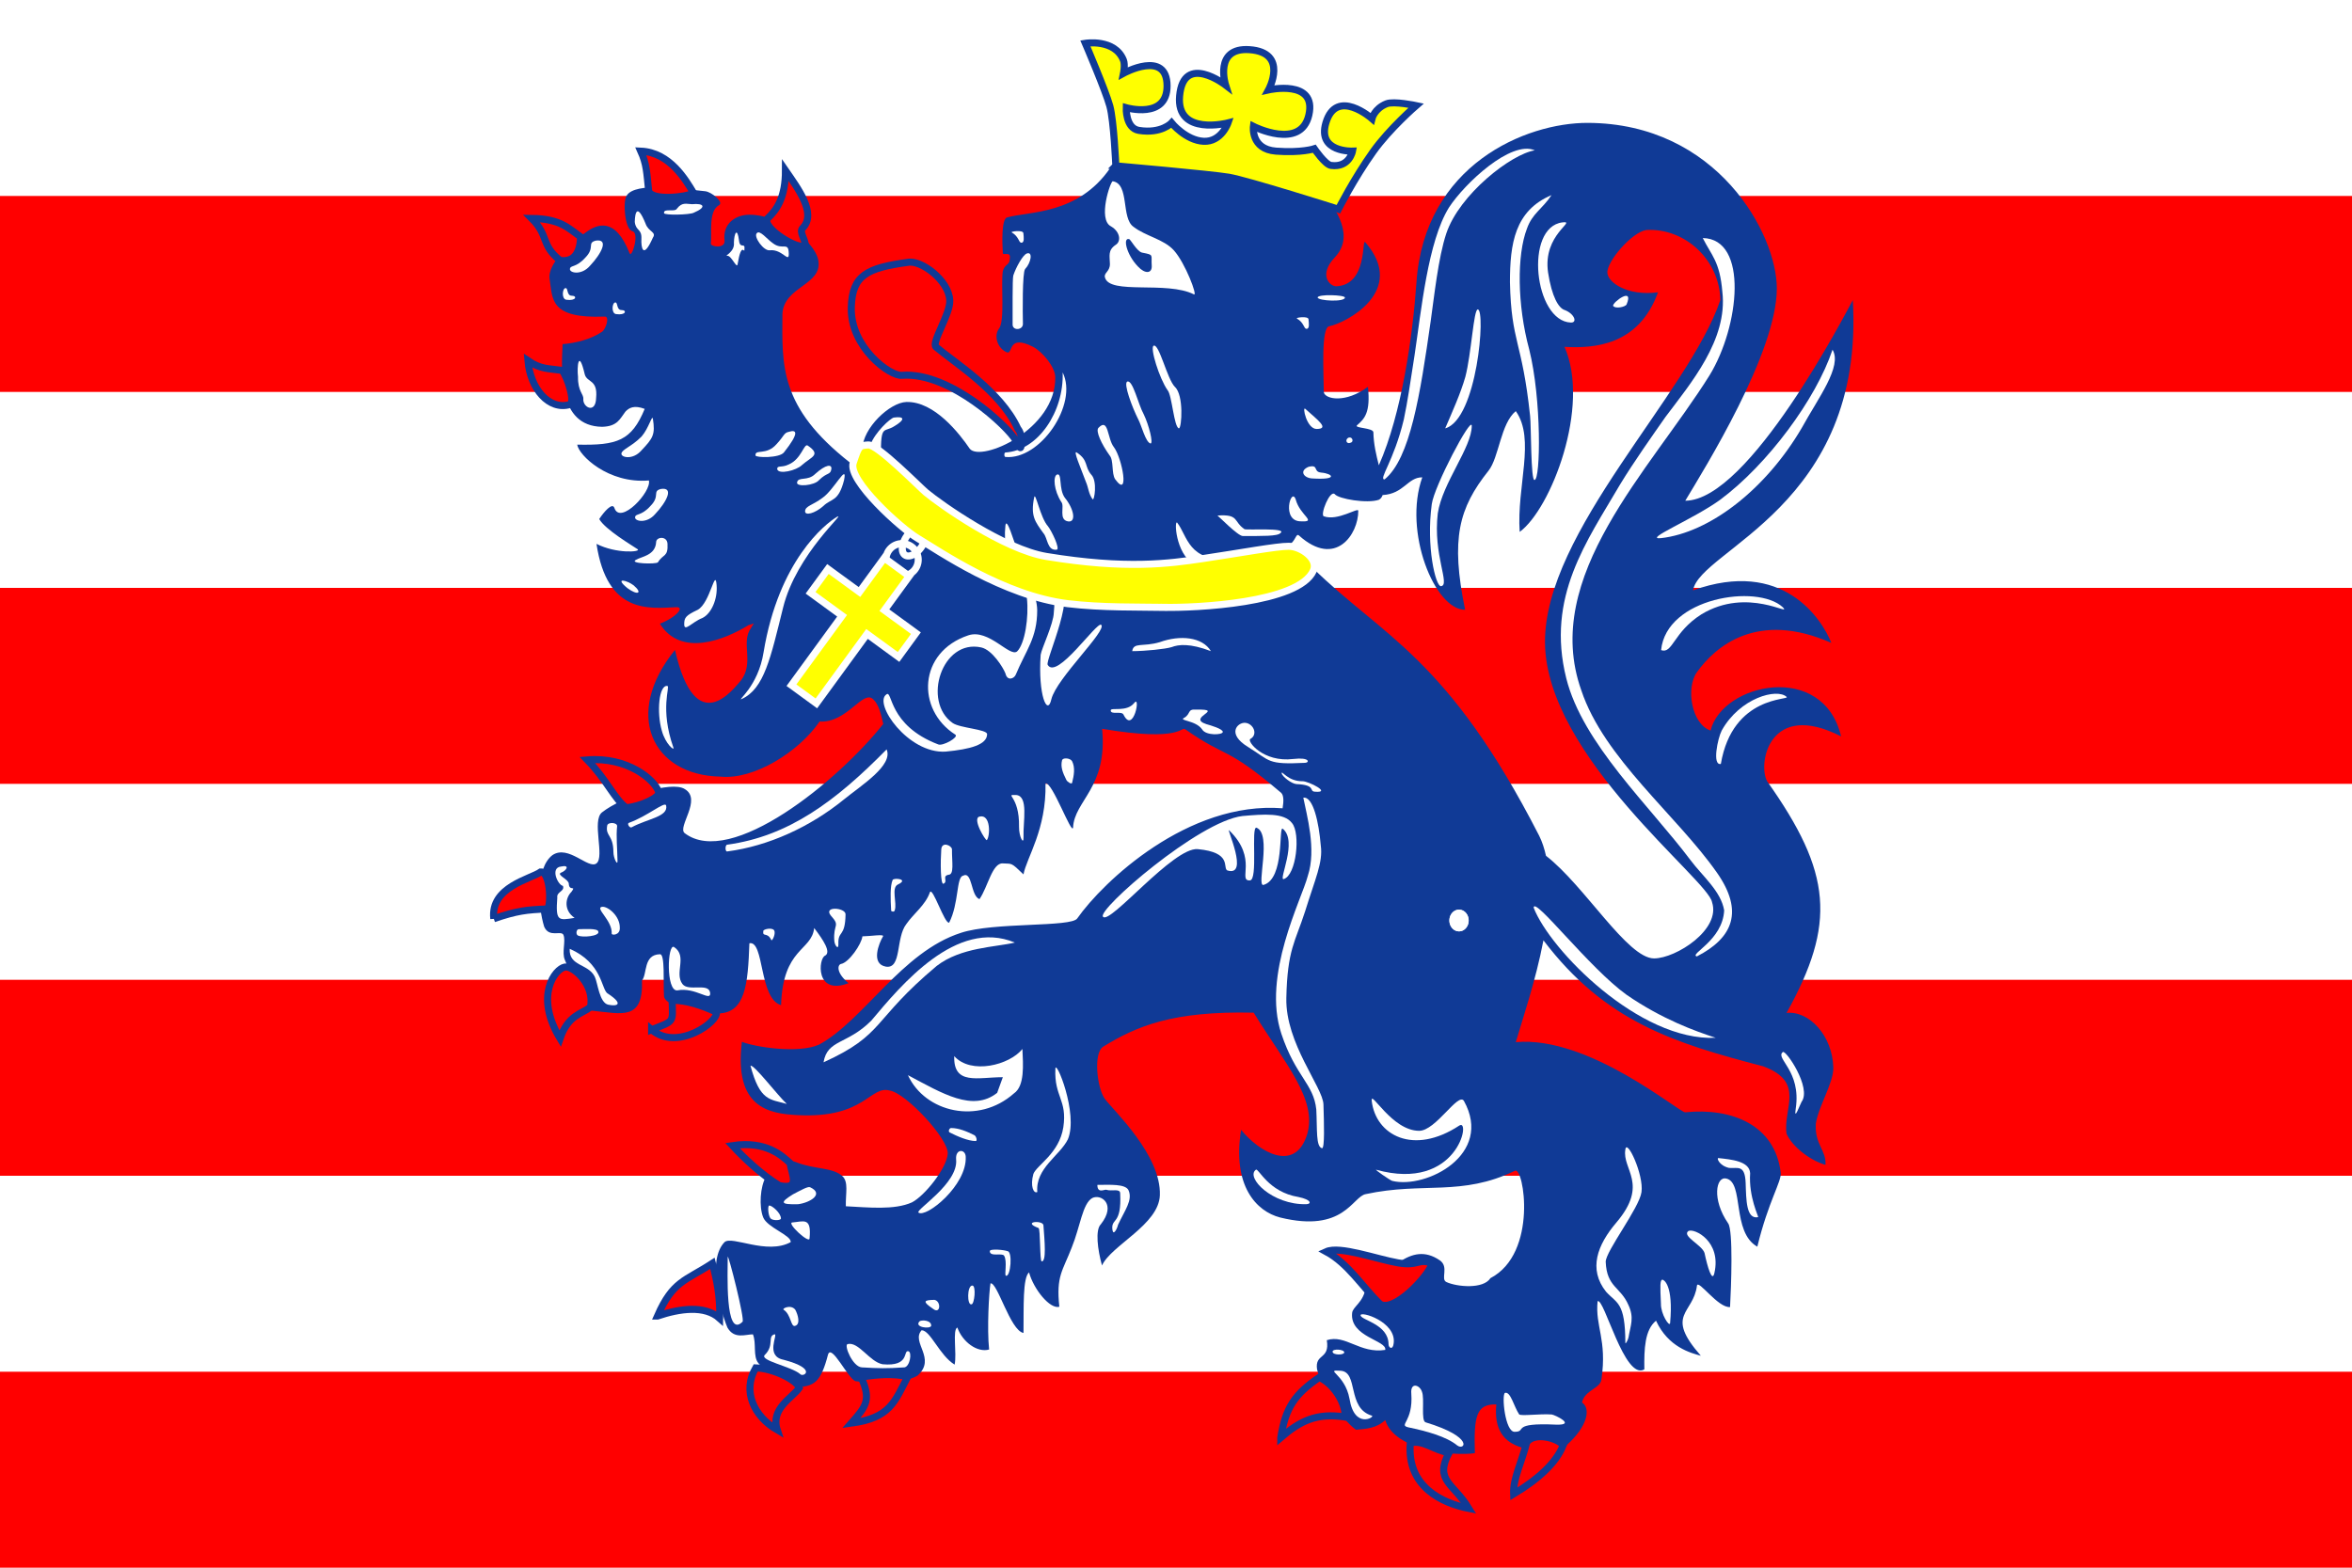 <?xml version="1.0" encoding="UTF-8"?>
<svg width="600" height="400" version="1.1" xmlns="http://www.w3.org/2000/svg">
 <path d="m0 0h600v400h-600z" fill="#fff"/>
 <g fill="#f00">
  <path d="m0 350h600v50h-600z"/>
  <path d="m0 250h600v50h-600z"/>
  <path d="m0 150h600v50h-600z"/>
  <path d="m0 50h600v50h-600z"/>
 </g>
 <path d="m314.1 41.44c-13.073 1.264-29.531-0.612-30.863 1.392-8.24 12.02-20.72 11.055-26.339 12.648-1.409 0.397-1.261 6.255-1.071 9.144 0.043 0.625 2.166-0.604 1.764 1.39 0 1.745-1.252 1.236-1.764 3.157-0.551 3.374 0.6 12.886-1.041 14.758-1.287 1.864-0.35 4.962 2.112 5.989 1.622 0.445 0.078-4.749 6.658-1.417 2.337 1.25 5.588 5.05 5.64 7.729 0.244 13.422-18.943 21.755-21.792 18.287-2.621-3.84-9.015-12.135-16.174-11.951-4.247 0.121-11.139 6.67-11.231 11.951-0.017 0.787-0.936 2.578-2.213 4.771-0.212-0.474-0.528-0.915-0.969-1.266-18.095-14.194-17.287-24.838-17.22-37.943 0.386-7.083 10.33-7.301 9.146-13.715-0.965-4.939-9.98-11.592-17.569-11.58-3.292 7e-3 -6.912 2.059-6.335 6.66 0.103 2.089-3.504 1.529-3.502 0.72 0.358-2.598-0.738-8.265 2.112-9.84 1.25-0.789-1.97-3.365-3.528-3.528-6.29-0.658-17.788-2.387-20.028 1.069-1.068 1.295-0.552 8.634 1.416 9.119 1.935 0.405-0.174 7.055-0.697 5.641-3.647-9.291-8.234-7.548-11.256-5.268-3.248 2.194-9.875 7.798-9.143 11.926 0.805 4.929-0.119 10.068 14.063 9.492 1.31-0.055 0.293 3.198-0.697 3.874-2.76 1.899-6.739 2.905-10.062 3.158-0.307 6.892-1.291 20.91 10.062 21.094 3.926-0.107 4.522-1.976 5.963-3.874 0.943-1.001 2.221-1.71 4.921-0.698-3.374 8.152-6.999 9.338-17.219 9.119 0.381 2.679 7.881 10.023 18.289 9.145 0.72 2.87-7.289 11.441-8.796 7.033-0.499-1.575-2.72 1.036-3.877 2.808 1.509 2.682 8.434 6.769 9.842 7.728 0.763 0.695-5.486 1.166-10.539-1.392 2.702 17.936 13.399 16.485 20.375 16.151 2.101-0.083 0.233 2.457-4.2 4.225 5.363 8.566 16.367 4.187 22.636 0.347 0.468-0.069 0.87-0.303 1.317-0.422-0.317 0.57-0.827 1.289-1.119 1.837-1.873 3.534 1.086 8.405-2.109 12.649-1.831 2.025-11.563 15.605-16.873-7.727-13.355 16.461-5.78 31.996 11.603 32.328 8.517 0.862 19.953-6.277 25.293-14.065 7.016 0.47 11.08-8.339 13.716-5.617 1.382 1.281 1.972 3.821 2.511 6.237-0.013 0.014-0.038 0.059-0.051 0.071-11.418 14.428-38.825 36.826-50.614 27.785-1.926-1.583 4.56-8.631 0-11.257-3.364-2.143-16.019 1.978-21.071 5.961-2.679 2.111 0.743 11.341-1.416 13.02-2.057 1.604-7.159-4.866-11.231-2.109-4.288 3.27-3.691 13.186-2.112 18.26 1.266 2.939 4.391 0.838 4.92 2.113 0.642 1.539-0.461 4.513 0.348 6.338 2.003 4.503 3.11 12.58 7.034 12.993 7.63 0.775 13.011 2.556 12.647-7.726 1.401-1.644 0.277-6.568 4.572-6.684 1.359-0.152 0.822 7.165 1.043 10.532-0.124 3.22 11.786 4.678 13.717 4.573 7.031-0.023 7.693-7.31 8.072-17.911 3.838-0.763 2.409 14.095 8.078 15.802 0.474-14.697 7.788-13.756 8.448-19.682 2.384 3.117 4.352 6.153 2.808 7.033-1.746 0.64-2.613 10.31 5.963 7.031-3.131-2.571-2.869-4.603-1.962-4.894 2.042-0.307 5.313-5.13 5.491-7.052 2.247-0.035 5.582-0.63 5.267 0-1.054 1.753-3.169 7.019 0.697 7.724 4.15 0.688 2.465-7.341 5.268-10.886 1.839-2.654 4.837-4.781 5.988-8.068 0.65-1.664 3.786 8.239 4.92 7.726 2.499-4.872 1.802-11.52 3.502-11.952 2.472-1.334 1.931 5.101 4.224 5.965 2.157-3.09 3.238-9.294 5.963-9.124 2.404 0.174 1.966-0.388 5.268 2.809 0.781-4.27 5.877-11.439 5.616-23.208 1.68-0.574 6.722 13.374 7.032 11.255 0.312-6.886 8.888-10.207 7.405-25.194 20.611 3.473 20.043-0.771 21.246 0.148 10.863 7.601 10.022 3.942 24.448 16.2 0.665 0.669 0.648 2.123 0.35 3.929-0.011 0-0.015 4e-3 -0.021 0-24.098-1.872-45.767 18.709-52.358 28.101-1.495 2.305-21.284 0.901-29.668 3.678-15.147 4.854-24.768 22.329-36.203 28.527-5.243 2.343-16.257 0.654-19.681-0.723-2.044 16.82 6.808 18.333 14.215 18.711 17.253 0.905 18.443-7.684 23.529-6.263 4.109 0.655 15.115 12.418 14.76 16.176-0.309 3.694-5.869 10.67-9.118 12.347-4.538 2.04-11.226 1.268-16.872 0.994-0.093-3.262 0.768-6.225-0.919-7.726-2.53-2.248-7.117-1.648-11.727-3.505-2.47-1.109-6.401 1.498-7.73 3.705-1.484 2.475-1.796 7.587-0.72 10.334 1.032 2.638 7.216 4.583 7.034 6.34-6.079 3.337-14.971-1.719-16.874 0-4.3 4.374-1.566 16.193 0.721 21.789 1.74 3.042 4.538 1.76 6.51 1.741 0.959 2.271-0.069 5.621 1.417 7.377 2.379 2.812 8.281 6.537 11.381 5.989 2.874-0.507 4.591-1.337 6.335-8.096 0.821-3.187 5.096 6.032 7.034 6.682 4.869 0.742 12.432 0.561 15.801-1.392 4.972-4.426-1.725-8.494 1.069-11.603 2.266 0.031 4.576 6.444 8.425 8.773 0.603-2.913-0.616-8.877 0.695-9.471 1.268 3.642 5.071 6.492 8.101 5.614-0.57-5.33-0.026-14.64 0.347-16.872 1.735-0.459 5.045 12.062 8.423 12.65 0.077-6.622-0.23-14.086 1.417-15.455 1.163 4.299 5.341 9.45 7.728 8.771-0.864-7.873 0.871-9.153 3.156-15.105 2.184-5.347 2.736-11.251 5.267-12.652 2.254-1.093 6.176 1.616 2.161 6.71-1.462 1.415-0.827 6.498 0.299 10.512 2.335-5.147 14.492-10.387 14.761-17.917 0.375-10.283-11.862-21.645-14.04-24.598-1.939-2.632-3.058-11.707-0.372-13.342 8.386-5.12 17.448-9.128 38.342-8.646 8.116 13.145 16.165 22.031 13.688 30.886-3.075 10.281-12.438 4.524-16.896-0.994-2.324 14.337 3.942 20.812 9.941 22.362 16.341 4.038 18.457-5.379 21.867-5.961 14.653-3.167 24.44 0.659 38.065-5.967 2.214-1.133 5.953 21.03-6.266 27.41-1.808 2.851-8.517 2.242-11.232 0.993-1.589-0.737 0.756-3.856-1.688-5.542-7.66-5.276-13.226 3.872-18.879 6.957-0.64 3.869-3.31 4.837-3.483 6.46-0.655 6.163 8.924 6.984 8.451 9.441-6.481 1.024-10.12-4.033-14.911-2.483 0.818 5.076-3.102 3.277-2.484 7.453 1.143 4.286 6.001 12.679 9.941 15.408 2.517-0.237 5.247-0.355 7.455-2.483 2.267 7.761 17.444 9.276 22.859 8.449-0.282-9.439 0.35-12.569 5.468-12.426-0.646 6.649 2.214 9.203 4.969 10.435 3.541 1.583 10.461 2.412 12.919 0 5.646-5.043 6.161-9.542 3.976-10.93 0.697-3.25 4.742-3.529 4.969-5.965 1.453-10.171-1.649-13.423-0.992-19.877 1.664-0.998 6.876 20.343 11.926 17.388-0.08-5.322 0.123-10.088 2.979-12.422 3.1 6.757 8.862 8.247 11.434 8.941-9.36-10.637-1.882-10.624-0.996-17.888 0.323-1.713 5.362 5.745 8.447 5.466 0.282-5.086 0.834-19.593-0.495-21.367-4.204-6.105-3.084-12.018-0.499-11.429 4.644 0.941 1.341 13.683 7.95 17.392 2.827-11.638 6.241-16.675 5.966-18.882-1.427-12.11-12.397-16.625-24.349-15.406-1.512 0.147-24.56-19.605-43.235-17.893 1.65-5.674 5.086-15.663 7.055-25.986 15.752 20.769 33.314 26.216 56.058 32.147 10.857 3.993 5.019 10.756 5.96 17.199 1.378 3.165 5.838 6.765 9.939 7.948 0.203-3.836-2.752-5.118-2.482-10.435 0.647-4.501 4.579-10.502 4.472-14.416-0.226-8.179-6.225-14.555-11.929-13.909 12.661-22.838 11.641-35.702-4.97-59.139-2.439-4.559 0.635-20.777 18.884-11.43-4.584-19.285-30.355-13.554-33.292-1.49-4.848-1.627-6.387-10.865-3.481-14.909 4.711-6.558 15.402-15.8 34.288-7.455-2.481-6.191-12.432-21.61-35.281-13.418 1.644-10.345 43.854-21.522 40.751-74.044-1.786 3.241-26.461 51.138-42.737 51.186 4.847-8.081 23.351-37.75 23.356-54.167 6e-3 -13.888-15.192-42.121-48.202-42.242-15.865-0.056-41.726 10.749-43.734 40.751-0.939 13.551-3.747 33.449-9.591 46.615-0.656-2.582-1.339-5.4-1.391-8.423-0.075-1.162-4.895-1.027-4.199-1.764 1.937-1.683 3.506-3.241 2.805-9.84-5.7 4.263-10.893 3.172-11.252 1.417-0.021-4.543-0.78-16.654 1.416-16.873 3.955-0.744 20.092-8.875 9.142-21.443-0.921-1.029 0.663 10.906-7.378 11.256-1.715 0-4.581-2.94-0.371-7.38 4.666-4.949 1.704-11.512-5.477-19.421m84.932 12.437c9.943-0.549 18.731 7.715 18.888 17.89-8.109 23.948-45.004 59.143-44.728 87.463 0.294 29.087 41.706 60.445 42.616 66.168 2.314 6.961-9.171 14.313-14.782 14.339-6.783 0.027-17.752-18.597-27.582-26.19-0.409-1.82-0.96-3.559-1.742-5.12-23.41-45.709-39.836-50.699-57.823-68.378-2.966-2.919-3.224 1.207-6.234-5.568 2.1-1.302 1.95-3.373 2.81-2.633 9.303 8.347 15.14-0.348 15.106-6.337-8e-3 -0.932-5.258 2.709-8.793 1.417-1.007-0.336 1.546-6.849 2.809-5.64 0.903 1.205 8.31 2.466 11.254 1.416 0.498-0.269 0.759-0.692 0.945-1.194 5.424-0.301 6.4-4.566 10.115-4.52-4.95 13.859 3.208 33.868 10.93 33.791-3.745-18.146-1.617-25.944 5.964-35.482 2.689-3.382 3.078-12.029 6.958-15.206 5.068 7.153 0.192 19.187 0.995 30.811 7.975-5.825 18.141-32.034 11.428-47.211 7.54 0.432 18.932-0.313 23.856-13.912-7.906 1.01-12.774-2.557-12.92-4.972-0.186-2.887 6.231-10.358 9.931-10.931z" fill="#103a96"/>
 <g fill="#fff">
  <path d="m283.87 46.25c-0.576-0.068-3.901 9.734-0.468 11.497 2.408 1.413 2.635 3.879 1.196 4.736-2.021 1.375-1.496 2.799-1.458 4.844 0.037 1.973-1.615 2.273-1.266 3.458 1.158 4.51 15.787 0.814 22.709 4.332 0.987 0.475-2.224-8.01-5.135-11.245-2.564-2.851-7.214-3.608-10.271-5.987-3.251-2.227-0.965-10.953-5.306-11.635z"/>
  <path d="m390.33 106.11c0.291 2.381 0.155 16.74 1.141 16.352 1.548-0.073 1.81-20.578-1.362-33.296-3.1-11.418-3.159-24.118-0.587-30.815 1.388-3.939 3.85-4.919 6.28-8.57-9.401 3.953-10.612 12.431-10.612 22.247 0.345 15.516 3.085 14.744 5.14 34.082z"/>
  <path d="m271.09 95.03c0.339 9.998-6.257 19.917-14.604 20.423-0.365 0.02-0.367 1.103 0 1.143 8.871 0.825 18.614-13.468 14.604-21.566"/>
  <path d="m332.99 104.32c3.159 2.866 6.261 5.079 2.92 5.135-2.583 0.048-3.79-5.971-2.92-5.135z"/>
  <path d="m223.35 118.81c0.44 1.704 1.408 2.025 1.343-0.239-0.067-10.998 0.495-7.87 3.549-9.888 2.7-1.625 2.523-2.521-0.23-2.142-0.936 0.21-4.778 3.736-6.006 6.997-0.867 2.224 0.975 2.558 1.345 5.272z"/>
  <path d="m375.45 108.6c-0.173-2.43-9.607 15.529-10.198 20.012-1.482 10.824 0.988 21.066 2.338 20.951 2.484-0.239-2.08-7.935-0.805-18.596 1.178-7.772 8.715-16.842 8.665-22.368z"/>
  <path d="m344.11 111.63c0.962-0.184 1.255 1.134 0.463 1.315-1.177 0.521-1.548-0.917-0.463-1.315z"/>
  <path d="m333.84 119.1c-2.516 1.042-1.215 2.842 0.827 2.97 6.92 0.452 5.247-1.247 2.386-1.486-2.182-0.205-0.529-2.113-3.213-1.484z"/>
  <path d="m330.53 127.42c-1.149-3.339-3.788 5.681 1.388 5.598 4.192 0.207-0.314-1.495-1.388-5.598z"/>
  <path d="m310.57 131.54c0.142 0.013 5.226 5.238 6.474 5.232 4.948-0.021 8.912 0.091 9.617-0.779 1.862-1.402-8.72-0.678-9.199-0.975-2.899-1.987-1.281-3.862-6.892-3.478z"/>
  <path d="m256.49 134.04c-1.093 9.853 4.789 12.416 5.476 18.596 0.53 4.774-0.496 11.636-2.508 13.584-1.907 1.526-7.212-5.855-12.438-4.114-12.802 4.266-13.33 18.964-3.311 25.337 0.973 0.654-3.189 2.972-4.333 2.508-12.864-4.888-11.671-14.027-13.24-12.777-3.433 2.244 5.513 15.173 15.064 14.604 6.331-0.605 10.598-1.758 10.613-4.455 7e-3 -1.25-6.909-1.534-8.786-2.846-7.825-5.48-2.747-21.512 7.301-19.28 2.777 0.619 5.546 5.068 6.16 6.621 0.46 2.033 2.204 1.358 2.628 0.34 2.619-6.285 5.477-9.352 5.477-16.455 0-3.85-3.311-11.729-5.136-15.381-0.874-2.432-2.65-8.476-2.967-6.279z"/>
  <path d="m300.3 133.36c-0.763-0.858-0.489 7.723 4.213 10.613 5.651 3.813 10.694-1.611 9.365-1.486-10.75 1.055-10.967-5.858-13.579-9.127z"/>
  <path d="m160.04 150.05c-3.486-2.862-0.041-1.979 1.62-0.684 2.385 2.046 0.982 2.626-1.62 0.684z"/>
  <path d="m182.81 149.33c-0.365-4.702-1.615 4.507-4.819 6.263-3.137 1.486-3.416 2.031-3.448 3.625-0.035 2.199 1.992-0.518 4.621-1.525 2.324-1.105 3.931-4.881 3.645-8.363z"/>
  <path d="m269.57 148.46c-0.836-0.205-0.332 3.939-0.74 7.837-0.062 2.874-3.13 9.17-3.358 10.781-0.698 10.278 1.735 15.837 2.74 11.311 1.306-5.324 14.344-17.587 12.694-18.977-1.205-0.773-11.293 14.173-13.639 10.231-0.713-1.118 8.235-19.799 2.304-21.184z"/>
  <path d="m423.75 165.88c2.971 1.046 3.083-4.563 10.274-9.128 11.837-7.174 23.341 0.82 20.763-1.824-6.551-6.031-29.716-2.425-31.037 10.952"/>
  <path d="m288.83 166.14c3.349 0 8.452-0.538 10.04-1.022 1.793-0.691 4.648-1.022 10.041 1.022-2.198-3.663-7.897-4.155-13.05-2.294-4.362 1.289-6.687-0.056-7.03 2.294z"/>
  <path d="m170.27 175.03c-2.185-0.403-2.783 6.749-1.448 11.371 0.931 3.459 3.273 5.29 2.973 4.375-3.524-9.974-0.779-15.591-1.525-15.746z"/>
  <path d="m439.21 186.4c-1.043 2.025-2.469 9.029-0.219 8.518 3.007-17.643 17.893-16.222 16.77-17.112-2.431-2.27-11.887 0.223-16.551 8.595z"/>
  <path d="m289.31 179.4c-1.871 2.35-5.882 1.032-5.959 1.823-0.107 1.27 2.772 0.105 3.252 1.103 2.547 5.194 4.512-5.356 2.707-2.926z"/>
  <path d="m226.18 191.21c-13.092 13.326-25.078 22.182-40.684 24.318-0.553 0.075-0.54 1.795 0 1.723 10.572-1.359 21.258-6.316 29.781-13.259 4.48-3.647 12.642-8.713 10.903-12.782z"/>
  <path d="m270.93 194c-0.408 1.64 0.125 3.054 1.103 5.013 0.237 0.476 1.343 1.212 1.466 0.723 0.486-1.945 0.809-3.872 0-5.495-0.405-0.812-2.37-1.035-2.57-0.241z"/>
  <path d="m227.72 224.51c-0.679 1.552-0.555 4.833-0.381 7.865 0.031 0.194 0.807 0.426 0.903-0.095 0.674-1.864-1.001-5.816 0.861-6.625 2.82-1.323-0.964-1.755-1.383-1.145z"/>
  <path d="m153.6 231.37c-1.965 0.277 2.662 3.497 2.445 6.824-0.035 0.54 2.177 0.436 2.068-1.448 0.08-2.999-3.041-5.543-4.512-5.376z"/>
  <path d="m211.97 233.64c2.498 2.757 0.544 2.028 0.862 6.358 0.076 1.261 1.087 2.468 1.043 0.931-0.145-3.668 1.733-1.573 1.827-7.667-0.042-1.693-5.805-2.15-3.733 0.378z"/>
  <path d="m391.24 231.6c4.174 10.828 27.019 34.127 46.445 33.199-5.221-1.693-13.699-4.75-22.71-10.952-9.567-6.849-23.739-25.396-23.736-22.246z"/>
  <path d="m147.64 237.09c-0.604 0-0.809 1.268-0.242 1.59 1.098 0.61 5.637 0.187 5.236-0.966-0.084-0.937-3.772-0.624-4.994-0.624z"/>
  <path d="m194.72 237.53c-0.242 1.712 1.02 0.143 2.046 2.329 0.224 0.404 1.264-1.783 0.68-2.531-0.554-0.709-2.653-0.264-2.727 0.202z"/>
  <path d="m210.09 271.05c15.725-7.154 12.147-10.582 28.867-24.594 6.175-4.767 14.981-4.775 19.939-5.955-14.907-6.24-29.05 10.894-36.648 19.939-6.153 6.157-11.177 4.729-12.158 10.61z"/>
  <path d="m171.95 241.63c-1.697-0.966-2.114 11.314 0.822 11.073 4.644-0.919 8.671 3.088 8.386 0.62-0.351-2.687-5.55-0.23-7.063-2.244-2.136-2.854 1.361-7.106-2.146-9.448z"/>
  <path d="m145.33 242.09c-0.241 4.476 4.722 3.769 6.381 7.088 0.778 1.552 1.169 6.747 3.49 7.179 2.335 0.493 4.004-0.156-0.282-2.932-1.547-1.228-1.339-7.726-9.589-11.336z"/>
  <path d="m259.24 202.85c-3.201-0.065 0.866-0.077 0.719 8.126-0.046 2.462 1.216 4.833 1.144 2.628-0.143-4.016 1.332-10.447-1.863-10.755z"/>
  <path d="m169.93 205.5c-0.365-1.099-4.64 2.701-9.511 4.457-0.528 0.204 0.193 1.367 0.683 1.143 4.199-2.258 9.445-2.698 8.828-5.599z"/>
  <path d="m332.48 203.53c0.837 4.355 3.41 13.162 1.143 19.962-1.548 6.007-11.739 25.29-6.742 40.281 3.65 10.962 8.227 12.713 8.909 19.331 0.268 5.112-0.147 9.536 1.486 9.874 0.678-0.097 0.488-6.331 0.338-11.196-0.143-4.387-9.716-15.569-9.469-27.11 0.265-12.457 2.274-14.315 4.794-22.154 2.564-8.295 4.593-12.484 3.995-16.767-0.49-5.93-1.948-12.576-4.455-12.222z"/>
  <path d="m249.87 208.36c-1.966 0.453 1.577 6.227 1.867 6.001 0.869-0.962 1.065-6.744-1.867-6.001z"/>
  <path d="m281.37 233.89c1.638 2.277 17.981-17.84 24.194-17.23 8.814 0.827 6.3 4.706 7.497 5.423 5.739 1.806-0.344-11.075 0.491-10.227 7.5 7.272 2.062 12.925 5.301 12.784 2.125-0.089 0.226-13.664 1.657-13.459 4.079 1.542-0.11 15.129 1.823 14.604 5.45-1.575 3.797-15.111 4.892-14.335 3.931 3.121-1.171 13.224 0.245 12.847 3.236-0.943 4.357-11.677 2.112-14.3-2.023-2.678-7.172-2.26-12.627-1.789-11.173 1.319-37.111 23.922-35.584 25.682z"/>
  <path d="m154.9 210.63c-0.519 2.805 1.554 2.258 1.584 6.783 0.01 1.569 1.069 3.599 1.044 2.284-0.059-3.52-0.386-6.175-0.099-8.928 0.014-0.942-2.359-1.065-2.529-0.138z"/>
  <path d="m240.12 216.73c-0.215 3.002-0.236 9.358 0.622 8.726 1.143-0.596-0.52-1.923 1.244-2.263 1.466-0.046 0.839-3.157 0.863-6.502-0.063-0.961-2.594-2.092-2.729 0.04z"/>
  <path d="m143.13 221.1c-2.846 0.283-0.84 4.725 0.479 4.937 0.518 1.436-1.669 1.45-1.442 2.988-0.452 6.076 0.229 5.843 4.413 5.176-2.81-1.919-2.384-5.066-0.823-6.616 1.334-1.814-0.573-0.035-0.657-2.109-0.041-1.125-3.143-2.215-2.031-2.787 1.439-0.508 2.44-2.112 0.062-1.59z"/>
  <path d="m243.91 295.85c0.597 6.14-10.417 12.829-9.609 13.539 1.931 1.473 12.428-6.951 12.056-14.265-0.091-2.021-2.692-2.054-2.447 0.726z"/>
  <path d="m414.63 293.33c-0.875 5.076 6.063 8.742-2.26 18.568-4.894 5.735-7.246 11.923-2.658 17.695 2.749 3.028 4.883 2.602 4.919 13.022 2e-3 0.58 0.716-0.838 0.805-1.361 0.517-3.129 1.5-4.977 0-8.229-2.046-4.763-5.542-4.517-5.819-11.077 0.024-2.745 8.549-13.693 9.129-17.765 0.636-4.452-3.795-13.879-4.116-10.854z"/>
  <path d="m438.36 295.49c-0.495-0.044 0.208 1.933 2.726 2.508 2.182 0.206 4.056-0.993 4.236 3.872 0.147 4.306 0.126 9.309 3.191 8.692 0.175-0.058-2.458-5.139-2.049-11.2-0.125-3.111-4.876-3.531-8.103-3.872z"/>
  <path d="m320.38 298.46c-2.694 1.947 4.141 9.037 12.903 8.789 1.295-0.04 1.317-1.133-2.047-1.83-7.75-1.264-10.212-7.489-10.856-6.959z"/>
  <path d="m202.28 304.74c-3.317 2.08-3.321 2.64 1.364 2.514 3.079-0.422 6.681-2.634 2.994-4.337-0.565-0.238-2.345 0.772-4.358 1.823z"/>
  <path d="m279.94 302.33c0 2.296 1.827 1.091 2.285 1.244 1.37 0.455 3.465-0.402 3.533 0.862 0.433 8.386-2.422 6.144-1.967 9.407 0.241 1.539 1.206-0.349 1.426-1.343 1.713-3.697 3.772-6.24 2.688-8.767-0.742-1.732-4.922-1.403-7.964-1.403z"/>
  <path d="m196.25 307.59c-0.504 0-0.268 2.703 0.34 3.314 0.611 0.604 2.63 0.505 2.63 0 0-1.398-2.257-3.314-2.97-3.314z"/>
  <path d="m202.06 311.92c-1.294 0.251 4.315 5.423 4.455 4.112 0.566-5.62-1.558-4.338-4.455-4.112z"/>
  <path d="m266.18 312.6c-0.213-1.351-5.656-0.908-1.242 0.735 0.501 0.2 0.279 8.496 0.805 8.516 1.227 0.051 0.742-5.163 0.437-9.251z"/>
  <path d="m430.72 314.09c-1.779 1.291 3.474 3.535 4.112 5.623 0.733 3.503 1.95 7.659 2.511 5.11 1.847-8.064-5.091-11.5-6.622-10.732z"/>
  <path d="m252.5 319.23c3e-3 1.541 3.154 0.366 3.651 1.168 0.873 1.408 5e-3 4.995 0.463 5.107 1.211 0.404 1.774-6.354 0.34-6.276-0.614-0.305-4.455-0.692-4.455 0z"/>
  <path d="m185.64 320.71c0.028 3.518-0.791 21.11 3.773 16.547 0.705-0.364-3.681-17.614-3.773-16.547z"/>
  <path d="m260.82 267.65c-3.309 4.141-13.12 6.597-17.394 1.824-0.239 7.518 6.021 5.377 12.399 5.377l-1.444 3.989c-6.226 4.925-13.895 0.206-22.767-4.509 4.374 9.514 17.959 12.725 27.04 4.656 2.777-1.887 2.353-7.298 2.166-11.338z"/>
  <path d="m454.79 268.45c-2.001 1.592 4.754 4.754 3.31 14.388-0.554 3.561 1.17-1.224 1.484-1.704 2.658-3.57-4.127-13.484-4.794-12.684z"/>
  <path d="m191.45 271.92c2.444 9.124 4.965 8.513 9.267 9.75-2.484-2.325-8.285-10.013-9.267-9.75z"/>
  <path d="m269.23 272.76c-0.317 7.092 3.072 7.844 2.027 14.863-1.052 6.714-6.777 9.649-7.641 11.91-0.858 3.088 0.052 5.099 1.001 4.617-0.508-6.096 5.729-9.245 7.804-13.457 2.735-6.532-3.197-20.828-3.19-17.934z"/>
  <path d="m424.1 326.52c-0.643 0-0.61 1.539-0.391 6.14-0.066 2.612 2.197 6.064 2.34 4.939 0.884-9.812-1.64-11.079-1.949-11.079z"/>
  <path d="m248.04 328.01c1.038 0 0.542 4.821-0.218 4.795-1.148 0.296-1.144-4.795 0.218-4.795z"/>
  <path d="m238.02 333.95c1.926 1.533 2.132-1.984 0.341-2.29-2.696 0.058-3.151 0.382-0.341 2.29z"/>
  <path d="m199.9 334.17c1.961 1.278 1.796 4.573 2.97 4.114 1.38-0.418 0.695-2.857 0-4.114-1.154-1.463-3.493-0.249-2.97 0z"/>
  <path d="m347.09 335.65c0.275 1.236 7.103 2.236 7.13 7.339 7e-3 0.97 1.128 1.561 1.312-0.254 0.733-5.503-8.7-8.381-8.443-7.086z"/>
  <path d="m234.58 337.14c0.525-0.416 3.049-0.313 2.969 1.145-0.205 0.889-4.466 0.395-2.969-1.145z"/>
  <path d="m197.61 340.45c-1.928 0.476 0.027 2.774-2.508 5.261-1.468 1.43 6.805 2.955 9.03 4.889 0.732 0.931 4.64-1.313-4.234-3.652-4.794-0.919-1.361-6.56-2.288-6.498z"/>
  <path d="m216.21 342.95c-0.964 0.275 1.304 5.818 3.651 5.939 4.24 0.258 6.293 0.305 10.857 0 1.403-0.202 1.999-3.869 1.022-4.112-1.457-0.366 0.52 3.985-6.62 3.312-3.351-0.661-6.086-5.846-8.91-5.139z"/>
  <path d="m339.95 344.95c-0.161-0.913 2.989-0.69 2.97 0.121-0.013 0.705-2.841 0.737-2.97-0.121z"/>
  <path d="m349.93 280.89c1.008 8.773 10.639 14.02 22.368 6.282 3.013-1.901-0.461 17.012-21.225 11.293-0.555-0.152 3.519 2.683 4.09 2.844 8.652 2.111 25.893-6.704 18.279-20.419-1.457-2.286-7.155 7.638-11.414 7.638-6.986 0-12.459-10.674-12.098-7.638z"/>
  <path d="m242.63 287.82c-0.476 0-0.815 0.909-0.34 1.143 1.96 0.983 4.661 2.171 6.618 2.171 0.477 0 0.134-1.246-0.339-1.486-1.959-0.979-3.982-1.828-5.94-1.828z"/>
  <path d="m434.38 60.74c2.228 4.458 4.349 5.926 4.997 13.741 1.427 12.204-8.111 23.372-14.504 31.896-3.329 4.758-8.086 11.484-11.535 17.152-8.52 14.582-18.98 28.735-13.782 49.531 4.177 16.702 21.294 32.549 31.718 46.441 3.034 4.05 7.751 7.884 8.564 12.781-0.361 7.704-9.08 11.225-6.964 11.752 9.284-4.767 11.982-11.555 5.139-21.342-10.256-14.67-28.825-29.16-34.624-46.562-10.33-29.061 17.597-56.174 32.716-80.362 7.664-12.5 9.984-34.804-1.724-35.028z"/>
  <path d="m261.97 64.67c-0.983 0.28-2.779 3.487-3.483 5.643-0.243 0.987-0.141 9.313-0.168 12.561 0.066 1.536 2.572 1.378 2.629-0.168-0.064-2.86-0.171-13.215 0.56-14.059 1.495-1.546 2.045-4.52 0.462-3.977z"/>
  <path d="m336.13 75.92c0-0.917 6.96-0.682 6.96 0 0 1.203-6.792 0.852-6.96 0z"/>
  <path d="m376.99 78.95c-1.073-0.065-1.642 11.369-3.185 17.232-1.204 4.213-3.312 8.862-5.136 13.119 8.18-2.301 10.378-30.205 8.321-30.351z"/>
  <path d="m330.83 81.27c1.874 1.062 1.738 2.604 2.461 2.629 0.838 0.023 0.606-1.482 0.51-2.457-0.105-0.876-3.413-0.401-2.971-0.172z"/>
  <path d="m299.72 98.72c-1.996-2.009-3.988-11.084-5.423-10.51-1.004 0.486 1.486 8.438 3.551 11.338 1.144 1.268 1.621 9.507 2.909 9.756 0.706-0.106 1.277-8.487-1.037-10.583z"/>
  <path d="m467.48 89.23c-4.186 12.555-16.556 29.314-28.727 38.335-6.923 4.994-19.689 10.17-15.082 9.749 12.46-1.377 26.819-12.46 36.028-28.244 4.141-7.549 10.327-15.608 7.782-19.84"/>
  <path d="m353.2 122.33c6.567-5.328 9.101-21.745 11.757-40.282 0.884-6.189 1.937-16.302 3.991-22.467 3.333-9.999 16.602-20.3 22.587-21.222-6.072-2.668-17.933 8.469-21.907 14.601-5.394 8.681-7.051 26.301-8.783 37.75-1.186 7.607-1.718 11.482-2.726 16.308-2.594 10.778-6.497 15.274-4.92 15.312z"/>
  <path d="m400.74 82.3c1.681 0.059 0.956-2.178-1.505-3.165-1.64-0.432-3.374-3.471-4.315-9.587-1.451-9.802 7.531-13.297 3.656-12.805-9.779 1.196-7.196 25.247 2.163 25.557z"/>
  <path d="m360.03 355.61c0.51 7.199-3.312 7.938-0.805 8.569 4.675 0.968 9.746 2.354 12.513 4.625 1.879 1.424 4.536-2.066-8.058-5.893-1.263-0.366-0.204-6.038-0.939-7.809-0.557-1.762-3.002-2.532-2.71 0.508z"/>
  <path d="m383.93 355.4c-0.904 0.366-7e-3 10.119 2.511 9.928 3.23-0.027-1.249-2.373 10.514-1.826 5.262 0.17-0.284-2.487-1.109-2.593-3.126-0.22-7.86 0.465-8.31-0.035-1.365-2.036-2.179-5.887-3.606-5.474z"/>
  <path d="m342 349.75c-4.351-0.285 1.067 0.661 2.265 7.156 1.253 7.898 6.622 4.584 5.708 4.306-6.438-1.886-3.35-11.166-7.973-11.461z"/>
  <path d="m374.66 234.87a2.458 2.765 0 0 1-2.458 2.765 2.458 2.765 0 0 1-2.458-2.765 2.458 2.765 0 0 1 2.458-2.765 2.458 2.765 0 0 1 2.458 2.765z"/>
  <path d="m374.66 234.87a2.458 2.765 0 0 1-2.458 2.765 2.458 2.765 0 0 1-2.458-2.765 2.458 2.765 0 0 1 2.458-2.765 2.458 2.765 0 0 1 2.458 2.765z"/>
  <path d="m411.5 78.03c-0.14-0.916 5.398-5.026 3.45-0.359-0.295 0.639-2.843 1.221-3.45 0.359z"/>
  <path d="m258.09 59.3c1.873 1.061 1.737 2.604 2.459 2.63 0.838 0.023 0.608-1.482 0.512-2.459-0.107-0.874-3.412-0.399-2.971-0.171z"/>
  <path d="m144.29 73.51c-0.845 0-1.096 2.775 0.169 2.971 2.576 0.371 2.801-1.029 1.436-1.022-1.393 6e-3 -0.892-1.949-1.605-1.949z"/>
  <path d="m156.98 77.17c-0.847 0-1.096 2.775 0.169 2.971 2.576 0.369 2.799-1.03 1.437-1.022-1.392 5e-3 -0.893-1.949-1.606-1.949z"/>
  <path d="m291.77 105.71c-1.394-2.463-2.784-8.916-4.217-8.341-1.005 0.485 1.244 6.511 2.826 9.651 0.821 1.501 1.864 5.893 3.152 6.144 0.702-0.105-0.408-4.634-1.761-7.454z"/>
  <path d="m284.19 114.14c-1.776-2.204-1.337-7.713-3.976-4.97-0.773 0.805 0.762 4.102 2.827 7.002 1.145 1.268 0.436 4.647 1.463 6.142 3.728 5.066 1.763-5.355-0.314-8.174z"/>
  <path d="m278.4 121.13c-1.845-2.145-0.618-3.616-3.739-5.692-0.959-0.565 1.002 3.861 2.345 7.483 0.689 1.565 0.658 3.002 1.708 4.457 0.466 0.536 1.279-4.633-0.314-6.248z"/>
  <path d="m271.66 127.03c-1.678-2.276-0.613-6.509-2.049-5.933-1.003 0.486-0.789 4.008 1.143 7.001 0.904 1.029-0.802 4.52 1.706 4.939 2.151 0.321 1.519-3.188-0.799-6.007z"/>
  <path d="m267.32 134.25c-1.937-2.149-3.164-8.888-3.493-7.377-1.006 4.821 0.277 6.27 2.345 9.169 1.145 1.268 0.926 4.512 3.39 4.215 0.973-0.131-1.315-4.863-2.242-6.007z"/>
  <path d="m194.79 166.43c-1.389 8.81-7.003 12.54-5.57 11.924 5.784-2.652 7.375-10.598 10.542-23.294 3.405-13.845 16.56-24.772 13.727-23.17-2.987 1.783-14.836 11.149-18.698 34.54z"/>
  <path d="m215.33 122.47c0.918-4.549-2.602 2.595-5.54 4.578-2.472 1.869-4.352 2.031-4.411 3.384-0.048 1.236 2.503 0.57 4.618-1.286 2.087-2.068 3.883-0.979 5.334-6.676z"/>
  <path d="m212.08 119.7c0.193-1.32-1.385-1.245-4.093 1.205-1.935 1.965-4.359 0.611-4.653 2.178-0.279 1.237 4.431 0.817 5.58-0.561 2.103-2.077 2.905-1.266 3.166-2.822z"/>
  <path d="m206.05 113.68c-0.976-0.603-1.568 3.417-4.819 4.817-1.849 0.934-2.985 0.123-2.967 1.215 0.342 1.439 4.905 0.341 6.306-1.041 2.413-2.145 5.013-2.566 1.479-4.991z"/>
  <path d="m201.24 110.18c-1.309 0.255-1.182 1.059-3.132 3.132-2.609 3.013-5.544 1.164-5.374 2.901-0.025 0.583 6.135 0.725 7.268-0.802 3.947-4.992 3.271-5.87 1.238-5.231z"/>
  <path d="m170.28 138.73c-0.125-2.049-2.817-1.753-2.892-0.482-0.161 3.468-3.658 3.715-5.134 4.587-1.96 0.996 5.123 1.168 5.584 0.643 1.327-2.204 2.63-1.258 2.442-4.749z"/>
  <path d="m168.59 124.76c-2.292 0.597-0.082 1.736-2.649 4.335-2.416 2.689-3.82 1.827-3.929 2.901-0.085 1.032 2.96 1.669 5.1-0.801 2.955-3.129 4.931-6.974 1.477-6.435z"/>
  <path d="m166.55 106.81c-0.221-1.012-1.045 2.461-2.891 4.578-2.535 2.577-5.024 3.272-5.135 4.347-0.085 1.028 2.961 1.669 5.101-0.803 2.955-3.129 3.575-4.026 2.924-8.122z"/>
  <path d="m151.97 61.4c-2.293 0.6-0.084 1.739-2.652 4.336-2.413 2.688-3.819 1.827-3.928 2.903-0.085 1.028 2.959 1.666 5.099-0.805 2.954-3.127 4.931-6.972 1.48-6.434z"/>
  <path d="m152.07 101.53c0.461-4.76-2.286-3.849-2.89-5.984-1.599-6.84-2.031-1.84-1.727 0.599-0.061 3.758 1.467 4.38 1.353 5.671-0.151 2.141 3.159 3.859 3.264-0.287z"/>
  <path d="m166.55 60.65c0.997-1.488-1.138-1.467-1.869-3.601-2.12-5.202-2.687-2.882-2.748-0.423 0.28 2.395 1.808 1.656 1.693 4.308-0.107 2.146 0.378 5.463 2.923-0.284z"/>
  <path d="m176.54 52.1c-1.332-0.02-2.481-0.613-3.812 1.087-0.509 1.085-3.502-0.198-3.332 1.198 0.057 0.581 6.619 0.444 7.611-0.121 3.342-1.421 2.589-2.462-0.467-2.164z"/>
  <path d="m197.15 62.05c-1.45-0.983-3.365-3.538-4.114-2.52-0.836 0.861 1.776 4.612 3.384 4.326 3.19-0.331 4.883 3.452 4.799 0.8-0.09-3.145-1.564-0.666-4.069-2.606z"/>
  <path d="m189.91 63.54c0.217-1.776-1.128 0.086-1.386-2.154-0.432-3.516-1.244-1.917-1.303 0.539 0.279 2.395-2.649 3.457-1.678 3.346 1.004-0.141 2.408 3.39 2.615 2.178 1.021-6.215 1.806-2.361 1.752-3.91z"/>
  <path d="m305.12 181.06c-2.259-0.195-1.304 1.054-2.979 2.066-1.73 0.795 2.891 0.584 4.543 3.007 0.931 1.598 5.212 1.422 5.254 0.629 0.046-0.793-3.295-1.743-4.196-1.995-5.184-1.689 5.074-3.861-2.621-3.707z"/>
  <path d="m317.65 184.43c-1.969-0.133-4.801 2.799 0.722 6.157 5.834 3.623 4.809 4.524 14.547 4.054 1.184-0.042 1.254-1.482-2.98-0.987-7.736 0.963-11.95-4.631-10.973-5.106 2.041-1.134 0.772-3.956-1.316-4.119z"/>
  <path d="m326.95 197.3c0.127 0.824 2.519 2.676 3.766 2.761 5.067 0.22 3.195 1.796 4.617 1.933 4.62 0.438-1.535-2.685-3.058-2.662-3.777 0.058-5.328-2.894-5.324-2.032z"/>
 </g>
 <path d="m288.04 61.02c-1.668-0.492-0.693 3.946 2.258 6.986 1.778 1.937 3.651 1.847 3.51-0.241-0.2-2.819 0.672-2.698-2.377-3.292-1.363-0.19-3.084-3.531-3.391-3.452z" fill="#103a96"/>
 <path d="m235.11 139.5a2.326 4.119 33.862 0 1-4.227 2.124 2.326 4.119 33.862 0 1 0.363-4.716 2.326 4.119 33.862 0 1 4.227-2.124 2.326 4.119 33.862 0 1-0.363 4.716z" fill="none" stroke="#fff" stroke-width="1.8"/>
 <g fill="#f00" stroke="#103a96" stroke-width="1.8">
  <path d="m259.16 112.41c-1.827-3.347-16.767-17.588-29.072-16.647-2.937 0.342-13.238-7.117-12.92-17.392 0.24-8.174 4.046-10.008 14.412-11.431 3.317-0.696 10.467 4.543 10.708 9.699 0.182 3.516-4.847 10.887-3.486 11.918 4.67 3.963 16.353 11.147 20.808 20.752 0.961 1.244 0.995 2.534 0.938 3.641-0.122 2.519-0.468 0.788-1.388-0.539z"/>
  <path d="m142.87 66.44c-4.968-3.974-2.768-6.241-7.244-10.714 7.455 0.083 9.52 2.651 12.501 4.721-0.165 3.975-1.612 6.49-5.257 5.993z"/>
  <path d="m165.48 48.8c-0.494-4.803-0.526-6.929-2.015-10.24 7.453 0.332 11.506 7.423 13.494 10.737-1.99 0.996-10.484 1.988-11.48-0.497z"/>
  <path d="m195.8 55.76c2.485-2.32 4.574-5.493 4.574-12.284 3.147 4.554 7.996 10.953 4.432 14.679-1.103 0.985 0.738 2.952 0.577 4.406-1.324 1.656-11.241-4.482-9.583-6.801z"/>
  <path d="m145.39 103.21c-5.324 1.582-10.132-4.053-10.714-11.174 3.239 2.215 5.239 1.971 8.72 2.468 1.331 1.643 3.402 8.043 1.994 8.706z"/>
  <path d="m159.77 206.09c-3.01-2.155-4.958-7.092-9.939-12.197 10.191-0.844 17.219 5.032 18.205 8.206 0.473 1.274-4.485 3.656-8.266 3.991z"/>
  <path d="m125.97 234.41c-0.935-8.122 9.458-10.126 11.957-11.927 2.304-0.189 2.836 7.973 1.733 9.441-5.359 0.189-7.831 0.491-13.69 2.485z"/>
  <path d="m144.12 246.74c-2.513 0.444-7.856 7.333-1.249 18.236 2.01-5.934 5.518-6.286 7.741-7.983 1.257-5.593-4.366-10.637-6.492-10.253z"/>
  <path d="m166.23 262.74c5.917-2.363 5.386-1.689 5.225-7.502 3.556-0.065 7.601 1.288 11.273 2.99 0.819 2.273-9.896 10.207-16.498 4.511z"/>
  <path d="m198.28 364.86c-5.965-3.48-8.974-9.88-5.496-15.846 4.483 0.127 10.456 3.107 11.12 5.095-1.659 2.481-7.446 5.284-5.624 10.75z"/>
  <path d="m167.72 335.79c3.977-9.025 7.059-8.894 14.015-13.452 1.16 4.452 2.007 8.567 1.86 14.044-3.801-3.432-10.241-2.493-15.874-0.592z"/>
  <path d="m198.78 302.49c-4.637-2.897-8.778-6.789-11.926-10.186 8.779-1.329 12.874 2.816 14.695 4.47 0.334 2.737 2.867 6.959-2.769 5.716z"/>
  <path d="m217.17 363.12c3.811-4.306 5.134-5.943 2.485-11.742 3.976-0.661 7.952-0.985 11.927-0.152-3.369 6.458-4.483 10.558-14.412 11.894z"/>
  <path d="m352.03 332.72c-4.566-4.455-8.082-10.306-13.702-13.354 3.454-1.554 12.775 1.893 18.252 2.846 5.478 0.954 5.064-1.272 8.806 0.143-1.288 3.685-9.96 12.649-13.355 10.365z"/>
  <path d="m326.73 366.8c1.226-7.72 3.612-11.104 9.841-15.362 4.572 2.211 6.887 7.75 6.513 10.103-7.324-1.115-11.495 1.1-16.354 5.26z"/>
  <path d="m359.77 368.18c-0.937 11.185 8.138 15.364 14.933 16.713-3.926-6.5-8.859-7.038-5.053-14.244-3.732-0.52-6.656-3.408-9.88-2.469z"/>
  <path d="m389.46 368.03c-1.232 4.977-3.514 9.251-3.336 13.174 6.325-3.807 10.893-7.964 12.652-12.471-1.586-1.879-7.383-3.4-9.316-0.703z"/>
 </g>
 <path d="m234.24 142.82a4.12 4.12 0 0 1-4.12 4.12 4.12 4.12 0 0 1-4.12-4.12 4.12 4.12 0 0 1 4.12-4.12 4.12 4.12 0 0 1 4.12 4.12z" fill="none" stroke="#fff" stroke-width="1.8"/>
 <g fill="#ff0" stroke-width="1.8">
  <path d="m296.94 154.97c7.917 0.152 34.317-1.02 38.094-9.353 1.395-3.082-3.199-6.205-6.257-6.231-3.059-0.024-12.245 1.691-21.926 3.136-8.572 1.28-19.542 2.81-39.91-0.538-10.755-1.767-26.944-13.18-30.755-16.355-1.585-1.321-12.337-12.276-14.689-12.101-2.313 0.173-2.352 0.123-3.838 4.565-1.486 4.442 12.238 16.757 16.414 19.239 5.338 3.17 21.936 14.715 38.323 16.697 8.652 1.046 18.404 0.824 24.544 0.942z" stroke="#fff"/>
  <path d="m201.9 174.83 6.359 4.64 12.922-17.711 8.04 5.865 4.429-6.072-8.04-5.865 6.329-8.675-6.359-4.637-6.328 8.674-8.041-5.866-4.431 6.07 8.042 5.866z" stroke="#fff"/>
  <path d="m284.65 42.31s-0.489-11.461-1.529-15.249c-1.099-4.003-6.247-16.013-6.247-16.013s7.536-1.236 9.72 4.321c0.459 1.167 0.015 3.327 0.015 3.327s11.113-6.105 11.113 3.233c0 8.563-10.42 5.556-10.42 5.556s-0.215 5.235 3.224 5.787c5.767 0.925 8.336-1.911 8.336-1.911s3.633 4.458 8.171 4.689c4.538 0.231 6.235-4.689 6.235-4.689s-13.272 3.454-12.347-6.886c0.992-11.076 11.729-2.777 11.729-2.777s-3.078-9.655 6.075-9.027c10.102 0.694 4.88 10.262 4.88 10.262s12.386-2.777 10.288 6.404c-2.064 9.038-14.145 2.91-14.145 2.91s-0.729 5.827 5.763 6.316c6.49 0.488 9.773-0.608 9.773-0.608s2.779 4.058 4.248 4.254c4.714 0.631 5.496-3.646 5.496-3.646s-9.035 0.365-6.794-7.202c2.697-9.114 11.762-1.098 11.762-1.098s0.618-2.547 3.703-3.781c1.87-0.747 7.562 0.463 7.562 0.463s-6.771 5.857-10.957 11.728c-4.899 6.867-8.875 14.701-8.875 14.701s-23.325-7.39-27.998-8.165c-4.673-0.775-28.784-2.897-28.784-2.897z" stroke="#103a96"/>
 </g>
</svg>
